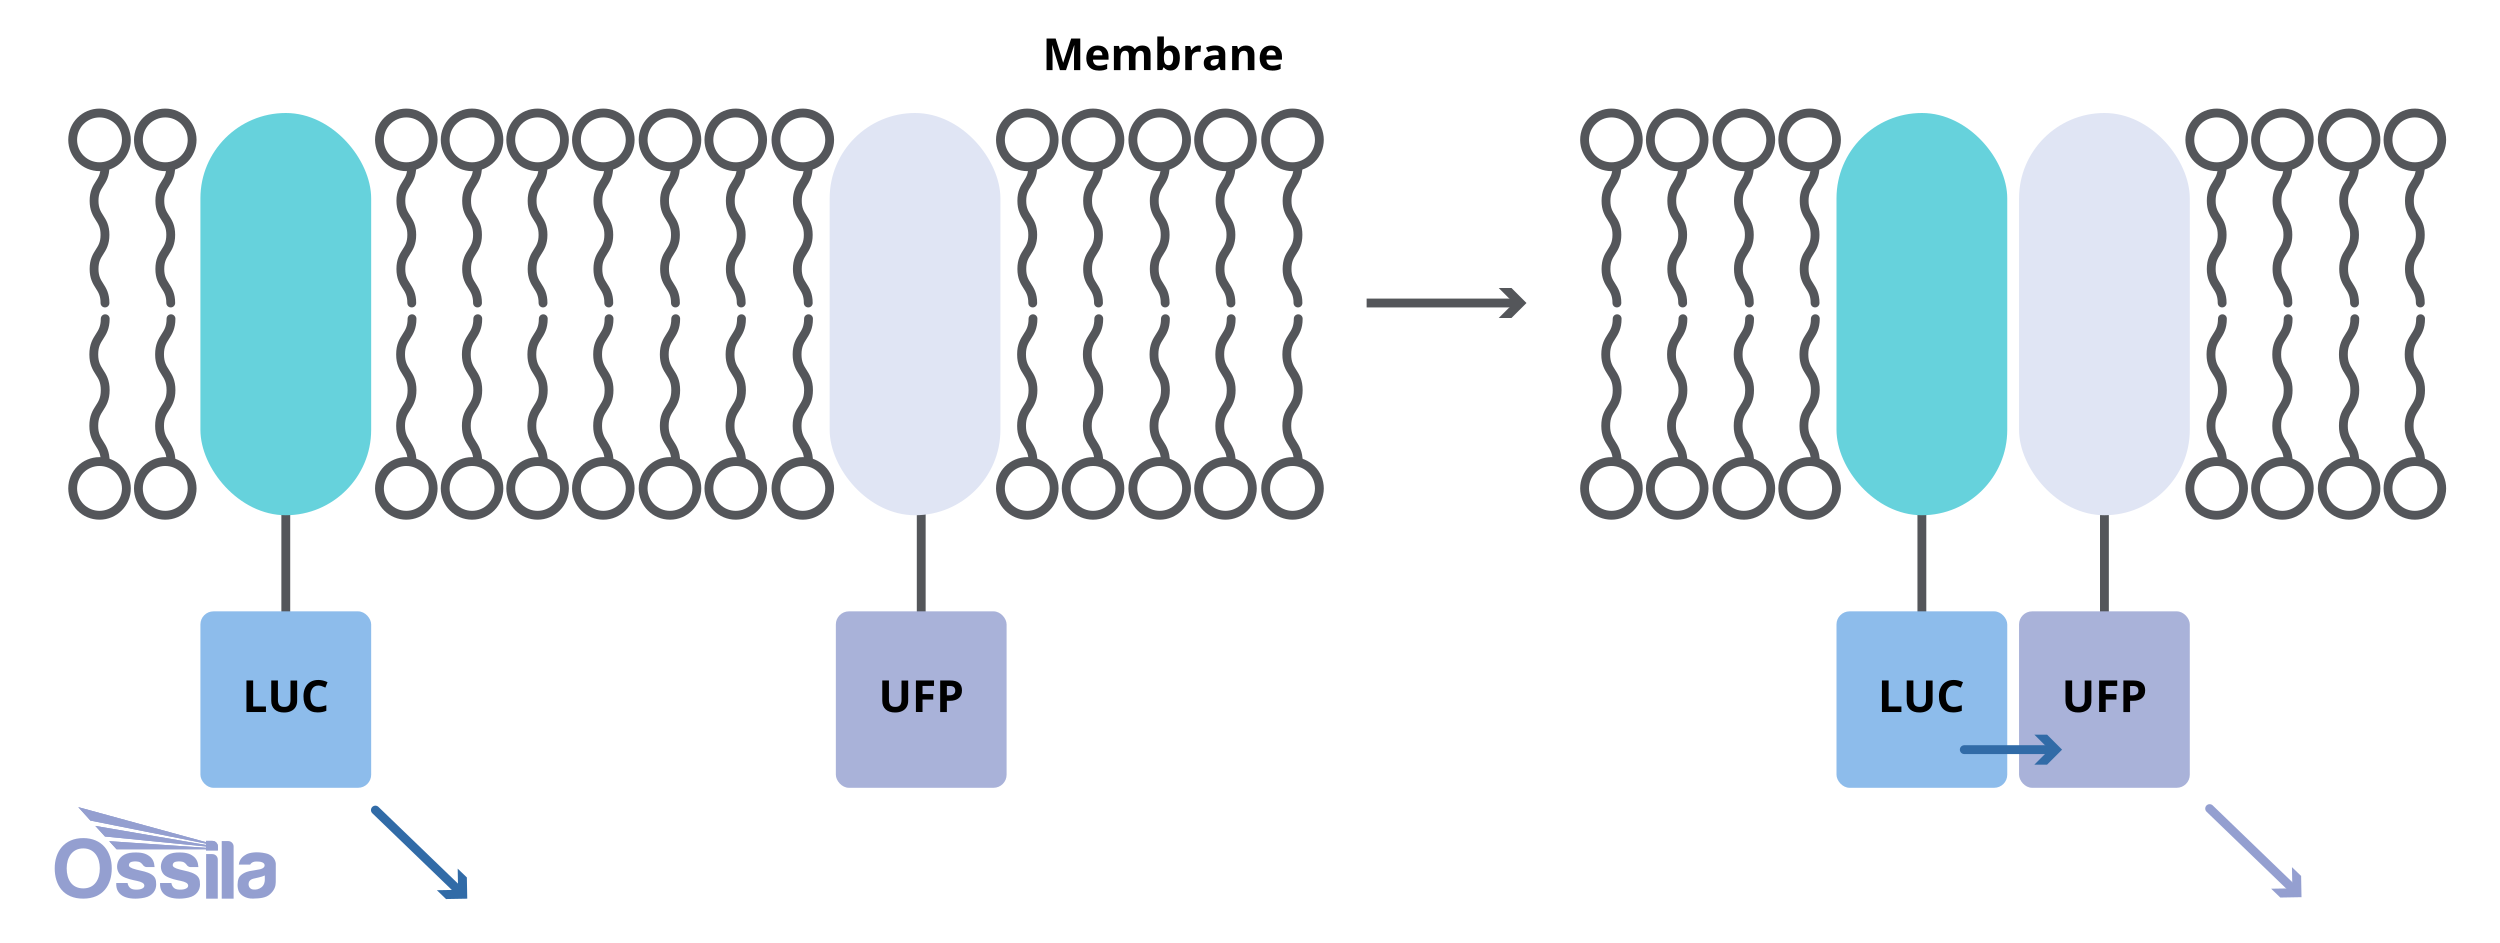<svg viewBox="0 0 848 320" xmlns:xlink="http://www.w3.org/1999/xlink" height="320" width="848" xmlns="http://www.w3.org/2000/svg">
  <defs>
    <style>
      .cls-1 {
        stroke-miterlimit: 10;
      }

      .cls-1, .cls-2 {
        stroke: #54565a;
      }

      .cls-1, .cls-2, .cls-3, .cls-4, .cls-5 {
        fill: none;
      }

      .cls-1, .cls-2, .cls-4, .cls-5 {
        stroke-width: 3px;
      }

      .cls-6 {
        fill: #e0e5f4;
      }

      .cls-7 {
        fill: #316ba7;
      }

      .cls-8 {
        fill: #66d2dc;
      }

      .cls-9 {
        fill: #54565a;
      }

      .cls-2, .cls-4, .cls-5 {
        stroke-linecap: round;
        stroke-linejoin: round;
      }

      .cls-4 {
        stroke: #949fd0;
      }

      .cls-10 {
        clip-path: url(#clippath-1);
      }

      .cls-11 {
        fill: #949fd0;
      }

      .cls-12 {
        clip-path: url(#clippath-3);
      }

      .cls-13 {
        clip-path: url(#clippath-2);
      }

      .cls-14 {
        fill: #a9b2d9;
      }

      .cls-5 {
        stroke: #316ba7;
      }

      .cls-15 {
        clip-path: url(#clippath);
      }

      .cls-16 {
        fill: #8dbceb;
      }
    </style>
    <clipPath id="clippath">
      <rect height="31.07" width="75" y="273.76" x="18.56" class="cls-3"></rect>
    </clipPath>
    <clipPath id="clippath-1">
      <rect height="31.07" width="75" y="273.76" x="18.56" class="cls-3"></rect>
    </clipPath>
    <clipPath id="clippath-2">
      <path d="M26.53,273.76l4.15,4.59,39.2,7.81v.45l-37.54-6.46,3.27,3.6,34.27,3.38v.44c-10.98-.76-21.86-1.49-32.84-2.25l2.51,2.76c10.14,0,20.19,0,30.33,0v.38h4.03v-1.34c0-1.04-.84-1.89-1.85-1.89h-2.18v.42l-43.34-11.88Z" class="cls-3"></path>
    </clipPath>
    <clipPath id="clippath-3">
      <rect height="31.07" width="75" y="273.76" x="18.56" class="cls-3"></rect>
    </clipPath>
  </defs>
  <g data-name="Layer 2" id="Layer_2">
    <line y2="218.67" x2="96.94" y1="152" x1="96.94" class="cls-1"></line>
    <line y2="218.67" x2="312.48" y1="152" x1="312.48" class="cls-1"></line>
    <line y2="218.67" x2="651.9" y1="152" x1="651.9" class="cls-1"></line>
    <line y2="218.67" x2="713.82" y1="152" x1="713.82" class="cls-1"></line>
  </g>
  <g data-name="Layer 1" id="Layer_1">
    <rect ry="28.96" rx="28.96" height="136.44" width="57.92" y="38.33" x="622.94" class="cls-8"></rect>
    <rect ry="28.96" rx="28.96" height="136.44" width="57.92" y="38.33" x="684.86" class="cls-6"></rect>
    <g>
      <g>
        <circle r="9.11" cy="47.44" cx="751.9" class="cls-1"></circle>
        <path d="M753.75,56.56c0,5.78-3.7,5.78-3.7,11.55,0,5.78,3.7,5.78,3.7,11.55,0,5.78-3.7,5.78-3.7,11.56,0,5.78,3.7,5.78,3.7,11.56" class="cls-2"></path>
      </g>
      <g>
        <circle r="9.11" cy="165.67" cx="751.9" class="cls-1"></circle>
        <path d="M753.84,108.11c0,6.05-3.88,6.05-3.88,12.11,0,6.05,3.88,6.05,3.88,12.11,0,6.06-3.88,6.06-3.88,12.11s3.88,6.06,3.88,12.11" class="cls-2"></path>
      </g>
    </g>
    <g>
      <g>
        <circle r="9.11" cy="47.44" cx="774.2" class="cls-1"></circle>
        <path d="M776.05,56.56c0,5.78-3.7,5.78-3.7,11.55s3.7,5.78,3.7,11.55c0,5.78-3.7,5.78-3.7,11.56,0,5.78,3.7,5.78,3.7,11.56" class="cls-2"></path>
      </g>
      <g>
        <circle r="9.11" cy="165.67" cx="774.2" class="cls-1"></circle>
        <path d="M776.14,108.11c0,6.05-3.88,6.05-3.88,12.11,0,6.05,3.88,6.05,3.88,12.11,0,6.06-3.88,6.06-3.88,12.11s3.88,6.06,3.88,12.11" class="cls-2"></path>
      </g>
    </g>
    <g>
      <g>
        <circle r="9.11" cy="47.44" cx="796.82" class="cls-1"></circle>
        <path d="M798.66,56.56c0,5.78-3.7,5.78-3.7,11.55,0,5.78,3.7,5.78,3.7,11.55,0,5.78-3.7,5.78-3.7,11.56,0,5.78,3.7,5.78,3.7,11.56" class="cls-2"></path>
      </g>
      <g>
        <circle r="9.11" cy="165.67" cx="796.82" class="cls-1"></circle>
        <path d="M798.75,108.11c0,6.05-3.88,6.05-3.88,12.11,0,6.05,3.88,6.05,3.88,12.11,0,6.06-3.88,6.06-3.88,12.11s3.88,6.06,3.88,12.11" class="cls-2"></path>
      </g>
    </g>
    <g>
      <g>
        <circle r="9.11" cy="47.44" cx="819.12" class="cls-1"></circle>
        <path d="M820.97,56.56c0,5.78-3.7,5.78-3.7,11.55,0,5.78,3.7,5.78,3.7,11.55,0,5.78-3.7,5.78-3.7,11.56,0,5.78,3.7,5.78,3.7,11.56" class="cls-2"></path>
      </g>
      <g>
        <circle r="9.11" cy="165.67" cx="819.12" class="cls-1"></circle>
        <path d="M821.06,108.11c0,6.05-3.88,6.05-3.88,12.11,0,6.05,3.88,6.05,3.88,12.11,0,6.06-3.88,6.06-3.88,12.11s3.88,6.06,3.88,12.11" class="cls-2"></path>
      </g>
    </g>
    <g>
      <g>
        <circle r="9.11" cy="47.44" cx="546.6" class="cls-1"></circle>
        <path d="M548.45,56.56c0,5.78-3.7,5.78-3.7,11.55,0,5.78,3.7,5.78,3.7,11.55,0,5.78-3.7,5.78-3.7,11.56,0,5.78,3.7,5.78,3.7,11.56" class="cls-2"></path>
      </g>
      <g>
        <circle r="9.11" cy="165.67" cx="546.6" class="cls-1"></circle>
        <path d="M548.54,108.11c0,6.05-3.88,6.05-3.88,12.11,0,6.05,3.88,6.05,3.88,12.11,0,6.06-3.88,6.06-3.88,12.11,0,6.06,3.88,6.06,3.88,12.11" class="cls-2"></path>
      </g>
    </g>
    <g>
      <g>
        <circle r="9.11" cy="47.44" cx="568.91" class="cls-1"></circle>
        <path d="M570.76,56.56c0,5.78-3.7,5.78-3.7,11.55,0,5.78,3.7,5.78,3.7,11.55,0,5.78-3.7,5.78-3.7,11.56,0,5.78,3.7,5.78,3.7,11.56" class="cls-2"></path>
      </g>
      <g>
        <circle r="9.11" cy="165.67" cx="568.91" class="cls-1"></circle>
        <path d="M570.85,108.11c0,6.05-3.88,6.05-3.88,12.11,0,6.05,3.88,6.05,3.88,12.11,0,6.06-3.88,6.06-3.88,12.11s3.88,6.06,3.88,12.11" class="cls-2"></path>
      </g>
    </g>
    <g>
      <g>
        <circle r="9.11" cy="47.44" cx="591.52" class="cls-1"></circle>
        <path d="M593.37,56.56c0,5.78-3.7,5.78-3.7,11.55,0,5.78,3.7,5.78,3.7,11.55,0,5.78-3.7,5.78-3.7,11.56,0,5.78,3.7,5.78,3.7,11.56" class="cls-2"></path>
      </g>
      <g>
        <circle r="9.11" cy="165.67" cx="591.52" class="cls-1"></circle>
        <path d="M593.46,108.11c0,6.05-3.88,6.05-3.88,12.11,0,6.05,3.88,6.05,3.88,12.11,0,6.06-3.88,6.06-3.88,12.11,0,6.06,3.88,6.06,3.88,12.11" class="cls-2"></path>
      </g>
    </g>
    <g>
      <g>
        <circle r="9.11" cy="47.44" cx="613.83" class="cls-1"></circle>
        <path d="M615.67,56.56c0,5.78-3.7,5.78-3.7,11.55,0,5.78,3.7,5.78,3.7,11.55,0,5.78-3.7,5.78-3.7,11.56,0,5.78,3.7,5.78,3.7,11.56" class="cls-2"></path>
      </g>
      <g>
        <circle r="9.11" cy="165.67" cx="613.83" class="cls-1"></circle>
        <path d="M615.76,108.11c0,6.05-3.88,6.05-3.88,12.11,0,6.05,3.88,6.05,3.88,12.11,0,6.06-3.88,6.06-3.88,12.11s3.88,6.06,3.88,12.11" class="cls-2"></path>
      </g>
    </g>
    <rect ry="28.96" rx="28.96" height="136.44" width="57.92" y="38.33" x="281.42" class="cls-6"></rect>
    <g>
      <g>
        <circle r="9.11" cy="47.44" cx="348.46" class="cls-1"></circle>
        <path d="M350.3,56.56c0,5.78-3.7,5.78-3.7,11.55s3.7,5.78,3.7,11.55c0,5.78-3.7,5.78-3.7,11.56s3.7,5.78,3.7,11.56" class="cls-2"></path>
      </g>
      <g>
        <circle r="9.11" cy="165.67" cx="348.46" class="cls-1"></circle>
        <path d="M350.39,108.11c0,6.05-3.88,6.05-3.88,12.11,0,6.05,3.88,6.05,3.88,12.11,0,6.06-3.88,6.06-3.88,12.11s3.88,6.06,3.88,12.11" class="cls-2"></path>
      </g>
    </g>
    <g>
      <g>
        <circle r="9.11" cy="47.44" cx="370.76" class="cls-1"></circle>
        <path d="M372.61,56.56c0,5.78-3.7,5.78-3.7,11.55s3.7,5.78,3.7,11.55c0,5.78-3.7,5.78-3.7,11.56,0,5.78,3.7,5.78,3.7,11.56" class="cls-2"></path>
      </g>
      <g>
        <circle r="9.11" cy="165.67" cx="370.76" class="cls-1"></circle>
        <path d="M372.7,108.11c0,6.05-3.88,6.05-3.88,12.11,0,6.05,3.88,6.05,3.88,12.11,0,6.06-3.88,6.06-3.88,12.11,0,6.06,3.88,6.06,3.88,12.11" class="cls-2"></path>
      </g>
    </g>
    <g>
      <g>
        <circle r="9.11" cy="47.44" cx="393.37" class="cls-1"></circle>
        <path d="M395.22,56.56c0,5.78-3.7,5.78-3.7,11.55,0,5.78,3.7,5.78,3.7,11.55,0,5.78-3.7,5.78-3.7,11.56,0,5.78,3.7,5.78,3.7,11.56" class="cls-2"></path>
      </g>
      <g>
        <circle r="9.11" cy="165.67" cx="393.37" class="cls-1"></circle>
        <path d="M395.31,108.11c0,6.05-3.88,6.05-3.88,12.11,0,6.05,3.88,6.05,3.88,12.11,0,6.06-3.88,6.06-3.88,12.11s3.88,6.06,3.88,12.11" class="cls-2"></path>
      </g>
    </g>
    <g>
      <g>
        <circle r="9.11" cy="47.44" cx="415.68" class="cls-1"></circle>
        <path d="M417.53,56.56c0,5.78-3.7,5.78-3.7,11.55s3.7,5.78,3.7,11.55c0,5.78-3.7,5.78-3.7,11.56,0,5.78,3.7,5.78,3.7,11.56" class="cls-2"></path>
      </g>
      <g>
        <circle r="9.11" cy="165.67" cx="415.68" class="cls-1"></circle>
        <path d="M417.62,108.11c0,6.05-3.88,6.05-3.88,12.11,0,6.05,3.88,6.05,3.88,12.11,0,6.06-3.88,6.06-3.88,12.11,0,6.06,3.88,6.06,3.88,12.11" class="cls-2"></path>
      </g>
    </g>
    <g>
      <g>
        <circle r="9.11" cy="47.44" cx="438.42" class="cls-1"></circle>
        <path d="M440.27,56.56c0,5.78-3.7,5.78-3.7,11.55,0,5.78,3.7,5.78,3.7,11.55,0,5.78-3.7,5.78-3.7,11.56,0,5.78,3.7,5.78,3.7,11.56" class="cls-2"></path>
      </g>
      <g>
        <circle r="9.11" cy="165.67" cx="438.42" class="cls-1"></circle>
        <path d="M440.36,108.11c0,6.05-3.88,6.05-3.88,12.11,0,6.05,3.88,6.05,3.88,12.11,0,6.06-3.88,6.06-3.88,12.11,0,6.06,3.88,6.06,3.88,12.11" class="cls-2"></path>
      </g>
    </g>
    <g>
      <line y2="102.78" x2="514.35" y1="102.78" x1="463.56" class="cls-1"></line>
      <polygon points="508.37 107.86 513.46 102.78 508.37 97.69 512.69 97.69 517.78 102.78 512.69 107.86 508.37 107.86" class="cls-9"></polygon>
    </g>
    <g>
      <path d="M359.53,23.78l-2.58-8.4h-.07c.09,1.71.14,2.85.14,3.42v4.98h-2.03v-10.71h3.09l2.53,8.19h.04l2.69-8.19h3.09v10.71h-2.12v-5.07c0-.24,0-.51.01-.83,0-.31.04-1.14.1-2.49h-.07l-2.76,8.39h-2.08Z"></path>
      <path d="M372.67,23.93c-1.32,0-2.35-.36-3.09-1.09-.74-.73-1.11-1.76-1.11-3.09s.34-2.43,1.03-3.18c.69-.75,1.63-1.12,2.85-1.12s2.06.33,2.7.99.97,1.57.97,2.73v1.08h-5.28c.02.63.21,1.13.56,1.49s.84.54,1.48.54c.49,0,.96-.05,1.4-.15s.9-.27,1.38-.49v1.73c-.39.2-.81.34-1.25.44-.44.09-.99.14-1.63.14ZM372.36,17.03c-.47,0-.84.15-1.11.45-.27.3-.42.73-.46,1.28h3.13c0-.55-.15-.98-.43-1.28-.28-.3-.66-.45-1.13-.45Z"></path>
      <path d="M385.16,23.78h-2.23v-4.78c0-.59-.1-1.03-.3-1.33-.2-.29-.51-.44-.93-.44-.57,0-.99.21-1.25.63-.26.42-.39,1.11-.39,2.07v3.85h-2.23v-8.19h1.71l.3,1.05h.12c.22-.38.54-.67.95-.88.41-.21.89-.32,1.43-.32,1.23,0,2.06.4,2.49,1.2h.2c.22-.38.54-.68.97-.89.43-.21.91-.31,1.45-.31.93,0,1.63.24,2.11.71s.71,1.24.71,2.29v5.34h-2.24v-4.78c0-.59-.1-1.03-.3-1.33-.2-.29-.51-.44-.93-.44-.55,0-.96.2-1.23.59-.27.39-.41,1.01-.41,1.86v4.11Z"></path>
      <path d="M397.11,15.44c.97,0,1.72.38,2.27,1.13.55.75.82,1.79.82,3.1s-.28,2.4-.85,3.14c-.56.74-1.33,1.11-2.3,1.11s-1.72-.35-2.26-1.05h-.15l-.37.9h-1.71v-11.4h2.23v2.65c0,.34-.03.88-.09,1.62h.09c.52-.81,1.3-1.21,2.32-1.21ZM396.4,17.23c-.55,0-.96.17-1.21.51-.25.34-.39.9-.39,1.68v.24c0,.88.13,1.51.39,1.89.26.38.67.57,1.24.57.46,0,.82-.21,1.09-.63.27-.42.41-1.04.41-1.84s-.14-1.41-.41-1.81c-.27-.4-.65-.6-1.12-.6Z"></path>
      <path d="M406.62,15.44c.3,0,.55.02.75.07l-.17,2.09c-.18-.05-.4-.07-.66-.07-.71,0-1.27.18-1.67.55-.4.37-.6.88-.6,1.54v4.17h-2.23v-8.19h1.69l.33,1.38h.11c.25-.46.6-.83,1.03-1.11.43-.28.9-.42,1.41-.42Z"></path>
      <path d="M414.06,23.78l-.43-1.11h-.06c-.38.47-.76.8-1.16.99-.4.18-.92.27-1.56.27-.79,0-1.41-.22-1.86-.67-.45-.45-.68-1.09-.68-1.92s.3-1.51.91-1.92c.61-.41,1.52-.64,2.75-.68l1.42-.04v-.36c0-.83-.42-1.24-1.27-1.24-.65,0-1.42.2-2.31.59l-.74-1.51c.94-.49,1.99-.74,3.13-.74s1.94.24,2.53.72.88,1.21.88,2.18v5.46h-1.56ZM413.4,19.99l-.86.03c-.65.02-1.13.14-1.45.35s-.48.54-.48.98c0,.63.36.95,1.08.95.52,0,.93-.15,1.24-.45.31-.3.46-.69.46-1.19v-.67Z"></path>
      <path d="M425.48,23.78h-2.23v-4.78c0-.59-.1-1.03-.31-1.33-.21-.29-.54-.44-1-.44-.62,0-1.08.21-1.35.63-.28.42-.42,1.11-.42,2.08v3.85h-2.23v-8.19h1.71l.3,1.05h.12c.25-.4.59-.7,1.03-.9.44-.2.93-.3,1.49-.3.95,0,1.67.26,2.17.77.49.51.74,1.26.74,2.23v5.34Z"></path>
      <path d="M431.49,23.93c-1.32,0-2.35-.36-3.09-1.09-.74-.73-1.11-1.76-1.11-3.09s.34-2.43,1.03-3.18c.69-.75,1.63-1.12,2.85-1.12s2.06.33,2.7.99.97,1.57.97,2.73v1.08h-5.28c.02.63.21,1.13.56,1.49s.84.54,1.48.54c.49,0,.96-.05,1.4-.15s.9-.27,1.38-.49v1.73c-.39.2-.81.34-1.25.44-.44.09-.99.14-1.63.14ZM431.17,17.03c-.47,0-.84.15-1.11.45-.27.3-.42.73-.46,1.28h3.13c0-.55-.15-.98-.43-1.28-.28-.3-.66-.45-1.13-.45Z"></path>
    </g>
    <g>
      <g>
        <circle r="9.11" cy="47.44" cx="182.35" class="cls-1"></circle>
        <path d="M184.19,56.56c0,5.78-3.7,5.78-3.7,11.55,0,5.78,3.7,5.78,3.7,11.55,0,5.78-3.7,5.78-3.7,11.56,0,5.78,3.7,5.78,3.7,11.56" class="cls-2"></path>
      </g>
      <g>
        <circle r="9.11" cy="165.67" cx="182.35" class="cls-1"></circle>
        <path d="M184.28,108.11c0,6.05-3.88,6.05-3.88,12.11,0,6.05,3.88,6.05,3.88,12.11,0,6.06-3.88,6.06-3.88,12.11,0,6.06,3.88,6.06,3.88,12.11" class="cls-2"></path>
      </g>
    </g>
    <g>
      <g>
        <circle r="9.11" cy="47.44" cx="204.65" class="cls-1"></circle>
        <path d="M206.5,56.56c0,5.78-3.7,5.78-3.7,11.55,0,5.78,3.7,5.78,3.7,11.55,0,5.78-3.7,5.78-3.7,11.56,0,5.78,3.7,5.78,3.7,11.56" class="cls-2"></path>
      </g>
      <g>
        <circle r="9.11" cy="165.67" cx="204.65" class="cls-1"></circle>
        <path d="M206.59,108.11c0,6.05-3.88,6.05-3.88,12.11,0,6.05,3.88,6.05,3.88,12.11,0,6.06-3.88,6.06-3.88,12.11,0,6.06,3.88,6.06,3.88,12.11" class="cls-2"></path>
      </g>
    </g>
    <g>
      <g>
        <circle r="9.11" cy="47.44" cx="227.26" class="cls-1"></circle>
        <path d="M229.11,56.56c0,5.78-3.7,5.78-3.7,11.55,0,5.78,3.7,5.78,3.7,11.55,0,5.78-3.7,5.78-3.7,11.56,0,5.78,3.7,5.78,3.7,11.56" class="cls-2"></path>
      </g>
      <g>
        <circle r="9.11" cy="165.67" cx="227.26" class="cls-1"></circle>
        <path d="M229.2,108.11c0,6.05-3.88,6.05-3.88,12.11,0,6.05,3.88,6.05,3.88,12.11,0,6.06-3.88,6.06-3.88,12.11,0,6.06,3.88,6.06,3.88,12.11" class="cls-2"></path>
      </g>
    </g>
    <g>
      <g>
        <circle r="9.11" cy="47.44" cx="249.57" class="cls-1"></circle>
        <path d="M251.42,56.56c0,5.78-3.7,5.78-3.7,11.55,0,5.78,3.7,5.78,3.7,11.55,0,5.78-3.7,5.78-3.7,11.56,0,5.78,3.7,5.78,3.7,11.56" class="cls-2"></path>
      </g>
      <g>
        <circle r="9.11" cy="165.67" cx="249.57" class="cls-1"></circle>
        <path d="M251.51,108.11c0,6.05-3.88,6.05-3.88,12.11,0,6.05,3.88,6.05,3.88,12.11,0,6.06-3.88,6.06-3.88,12.11,0,6.06,3.88,6.06,3.88,12.11" class="cls-2"></path>
      </g>
    </g>
    <g>
      <g>
        <circle r="9.11" cy="47.44" cx="272.31" class="cls-1"></circle>
        <path d="M274.16,56.56c0,5.78-3.7,5.78-3.7,11.55s3.7,5.78,3.7,11.55c0,5.78-3.7,5.78-3.7,11.56s3.7,5.78,3.7,11.56" class="cls-2"></path>
      </g>
      <g>
        <circle r="9.11" cy="165.67" cx="272.31" class="cls-1"></circle>
        <path d="M274.25,108.11c0,6.05-3.88,6.05-3.88,12.11,0,6.05,3.88,6.05,3.88,12.11,0,6.06-3.88,6.06-3.88,12.11,0,6.06,3.88,6.06,3.88,12.11" class="cls-2"></path>
      </g>
    </g>
    <g>
      <g>
        <circle r="9.11" cy="47.44" cx="137.82" class="cls-1"></circle>
        <path d="M139.67,56.56c0,5.78-3.7,5.78-3.7,11.55,0,5.78,3.7,5.78,3.7,11.55,0,5.78-3.7,5.78-3.7,11.56,0,5.78,3.7,5.78,3.7,11.56" class="cls-2"></path>
      </g>
      <g>
        <circle r="9.11" cy="165.67" cx="137.82" class="cls-1"></circle>
        <path d="M139.76,108.11c0,6.05-3.88,6.05-3.88,12.11,0,6.05,3.88,6.05,3.88,12.11,0,6.06-3.88,6.06-3.88,12.11,0,6.06,3.88,6.06,3.88,12.11" class="cls-2"></path>
      </g>
    </g>
    <g>
      <g>
        <circle r="9.11" cy="47.44" cx="160.12" class="cls-1"></circle>
        <path d="M161.97,56.56c0,5.78-3.7,5.78-3.7,11.55,0,5.78,3.7,5.78,3.7,11.55,0,5.78-3.7,5.78-3.7,11.56,0,5.78,3.7,5.78,3.7,11.56" class="cls-2"></path>
      </g>
      <g>
        <circle r="9.11" cy="165.67" cx="160.12" class="cls-1"></circle>
        <path d="M162.06,108.11c0,6.05-3.88,6.05-3.88,12.11,0,6.05,3.88,6.05,3.88,12.11,0,6.06-3.88,6.06-3.88,12.11,0,6.06,3.88,6.06,3.88,12.11" class="cls-2"></path>
      </g>
    </g>
    <rect ry="28.96" rx="28.96" height="136.44" width="57.92" y="38.33" x="67.98" class="cls-8"></rect>
    <g>
      <g>
        <circle r="9.11" cy="47.44" cx="33.76" class="cls-1"></circle>
        <path d="M35.61,56.56c0,5.78-3.7,5.78-3.7,11.55,0,5.78,3.7,5.78,3.7,11.55,0,5.78-3.7,5.78-3.7,11.56,0,5.78,3.7,5.78,3.7,11.56" class="cls-2"></path>
      </g>
      <g>
        <circle r="9.11" cy="165.67" cx="33.76" class="cls-1"></circle>
        <path d="M35.69,108.11c0,6.05-3.88,6.05-3.88,12.11s3.88,6.05,3.88,12.11-3.88,6.06-3.88,12.11,3.88,6.06,3.88,12.11" class="cls-2"></path>
      </g>
    </g>
    <g>
      <g>
        <circle r="9.11" cy="47.44" cx="56.06" class="cls-1"></circle>
        <path d="M57.91,56.56c0,5.78-3.7,5.78-3.7,11.55,0,5.78,3.7,5.78,3.7,11.55,0,5.78-3.7,5.78-3.7,11.56,0,5.78,3.7,5.78,3.7,11.56" class="cls-2"></path>
      </g>
      <g>
        <circle r="9.11" cy="165.67" cx="56.06" class="cls-1"></circle>
        <path d="M58,108.11c0,6.05-3.88,6.05-3.88,12.11s3.88,6.05,3.88,12.11-3.88,6.06-3.88,12.11,3.88,6.06,3.88,12.11" class="cls-2"></path>
      </g>
    </g>
    <g data-name="blue watermark" id="blue_watermark">
      <g class="cls-15">
        <g class="cls-10">
          <path d="M89.82,298.48c0,.5-.15,1.7-1.07,2.44-.92.74-1.95.92-2.95.79-1-.13-1.52-1.02-1.49-1.82.03-.8.38-1.49,1.6-1.83,1.22-.33,2.63-.5,3.91-1.1v1.52ZM90.19,289.46c-2.99-.68-5.4-.29-6.6.32-1.2.61-2.45,1.73-2.57,3.5h3.83s.43-1.03,2.06-1.06c1.63-.03,2.64.35,2.82,1.08.17.73-.44,1.29-1.44,1.54-1,.25-2.6.42-3.71.65-1.12.23-3.13,1.07-3.63,2.42-.49,1.35-.51,3.18.04,4.43.55,1.25,2.39,2.54,4.83,2.47,2.44-.07,4.4-.23,5.83-1.54,1.44-1.31,1.89-2.67,1.89-4.08s.01-5.7.01-6.18-.38-2.87-3.37-3.55" class="cls-11"></path>
          <path d="M30.68,278.35l39.19,7.81v.45l-37.54-6.46,3.27,3.6,34.27,3.38v.44c-10.98-.76-21.86-1.49-32.84-2.25l2.51,2.76c10.14,0,20.19,0,30.33,0v.38h4.03v-1.34c0-1.04-.83-1.89-1.85-1.89h-2.18v.42l-43.34-11.88,4.15,4.59Z" class="cls-11"></path>
        </g>
        <g class="cls-13">
          <rect height="14.7" width="47.38" y="273.76" x="26.53" class="cls-11"></rect>
        </g>
        <g class="cls-12">
          <path d="M77.39,285.29h-2.18v19.53h4.03v-17.68c0-1.02-.83-1.85-1.85-1.85" class="cls-11"></path>
          <path d="M72.05,289.71h-2.13v15.11h3.95v-13.29c0-1-.82-1.81-1.81-1.81" class="cls-11"></path>
          <path d="M66.13,296.54c-1.36-.83-3.05-1.09-5.05-1.58s-2.48-1.01-2.49-1.49c0-.48.28-.97.85-1.12.57-.15,1.49-.26,2.45-.04.96.22,1.46,1.15,1.69,1.38.24.23.66.41.95.41h2.76c-.1-1.64-.61-2.85-1.8-3.72-1.19-.87-2.65-1.36-5.64-1.19-2.99.17-4.59,1.71-5.09,3.47-.51,1.76.03,3.55,1.44,4.47,1.41.92,3.74,1.38,5.17,1.68,1.42.31,2.53.75,2.45,1.7-.07.95-1.68,1.44-3.58,1.2-1.91-.24-2.1-2.2-2.1-2.2h-3.85c-.13,2.51,1.07,3.88,2.63,4.6,1.55.73,4.21.99,7.02.36,2.82-.62,3.89-2.63,3.9-4.4.02-1.77-.35-2.71-1.71-3.54" class="cls-11"></path>
          <path d="M51.27,296.54c-1.36-.83-3.05-1.09-5.05-1.58s-2.48-1.01-2.49-1.49c0-.48.28-.97.85-1.12.57-.15,1.49-.26,2.45-.04.96.22,1.46,1.15,1.69,1.38.24.23.66.41.95.41h2.76c-.1-1.64-.61-2.85-1.8-3.72-1.19-.87-2.65-1.36-5.64-1.19-2.99.17-4.59,1.71-5.09,3.47-.51,1.76.03,3.55,1.44,4.47,1.41.92,3.74,1.38,5.17,1.68,1.42.31,2.53.75,2.45,1.7-.07.95-1.68,1.44-3.58,1.2-1.91-.24-2.1-2.2-2.1-2.2h-3.85c-.13,2.51,1.07,3.88,2.63,4.6,1.55.73,4.21.99,7.02.36,2.82-.62,3.89-2.63,3.9-4.4.02-1.77-.35-2.71-1.71-3.54" class="cls-11"></path>
          <path d="M28.23,301.34c-3.89,0-5.61-3.05-5.61-6.79s1.89-6.77,5.62-6.77,5.62,3.03,5.62,6.77-1.73,6.79-5.62,6.79M28.24,284.28c-6.42,0-9.68,4.59-9.68,10.26s2.96,10.28,9.66,10.28,9.69-4.62,9.69-10.28-3.26-10.26-9.68-10.26" class="cls-11"></path>
        </g>
      </g>
    </g>
    <rect ry="4.44" rx="4.44" height="59.85" width="57.92" y="207.37" x="67.98" class="cls-16"></rect>
    <rect ry="4.44" rx="4.44" height="59.85" width="57.92" y="207.37" x="283.52" class="cls-14"></rect>
    <rect ry="4.44" rx="4.44" height="59.85" width="57.92" y="207.37" x="622.94" class="cls-16"></rect>
    <rect ry="4.44" rx="4.44" height="59.85" width="57.92" y="207.37" x="684.86" class="cls-14"></rect>
    <g>
      <path d="M83.6,241.52v-10.71h2.27v8.83h4.34v1.88h-6.61Z"></path>
      <path d="M100.79,230.82v6.93c0,.79-.18,1.48-.53,2.08-.35.6-.87,1.05-1.53,1.37-.67.32-1.46.48-2.37.48-1.38,0-2.45-.35-3.21-1.06-.76-.71-1.14-1.67-1.14-2.9v-6.9h2.26v6.56c0,.83.17,1.43.5,1.82s.88.58,1.65.58,1.28-.19,1.62-.58c.33-.39.5-1,.5-1.83v-6.54h2.26Z"></path>
      <path d="M107.96,232.55c-.86,0-1.52.32-1.99.96-.47.64-.7,1.54-.7,2.68,0,2.39.9,3.58,2.69,3.58.75,0,1.66-.19,2.73-.56v1.9c-.88.37-1.86.55-2.94.55-1.56,0-2.75-.47-3.57-1.42-.83-.95-1.24-2.3-1.24-4.07,0-1.11.2-2.09.61-2.93.41-.84.99-1.48,1.75-1.93.76-.45,1.65-.67,2.67-.67s2.08.25,3.13.75l-.73,1.85c-.4-.19-.8-.36-1.21-.5s-.8-.21-1.19-.21Z"></path>
    </g>
    <g>
      <path d="M308.05,230.82v6.93c0,.79-.18,1.48-.53,2.08-.35.6-.87,1.05-1.53,1.37-.67.32-1.46.48-2.37.48-1.38,0-2.45-.35-3.21-1.06-.76-.71-1.14-1.67-1.14-2.9v-6.9h2.26v6.56c0,.83.17,1.43.5,1.82s.88.58,1.65.58,1.28-.19,1.62-.58c.33-.39.5-1,.5-1.83v-6.54h2.26Z"></path>
      <path d="M312.91,241.52h-2.23v-10.71h6.14v1.86h-3.9v2.76h3.63v1.85h-3.63v4.23Z"></path>
      <path d="M326.3,234.16c0,1.15-.36,2.03-1.08,2.64-.72.61-1.75.92-3.07.92h-.97v3.81h-2.27v-10.71h3.42c1.3,0,2.29.28,2.96.84.68.56,1.01,1.39,1.01,2.5ZM321.18,235.86h.75c.7,0,1.22-.14,1.57-.41.35-.28.52-.68.52-1.2s-.15-.93-.44-1.18c-.29-.25-.75-.38-1.37-.38h-1.03v3.18Z"></path>
    </g>
    <g>
      <path d="M638.35,241.52v-10.71h2.27v8.83h4.34v1.88h-6.61Z"></path>
      <path d="M655.54,230.82v6.93c0,.79-.18,1.48-.53,2.08-.35.6-.87,1.05-1.53,1.37-.67.32-1.46.48-2.37.48-1.38,0-2.45-.35-3.21-1.06-.76-.71-1.14-1.67-1.14-2.9v-6.9h2.26v6.56c0,.83.17,1.43.5,1.82s.88.58,1.65.58,1.28-.19,1.62-.58c.33-.39.5-1,.5-1.83v-6.54h2.26Z"></path>
      <path d="M662.71,232.55c-.86,0-1.52.32-1.99.96-.47.64-.7,1.54-.7,2.68,0,2.39.9,3.58,2.69,3.58.75,0,1.66-.19,2.73-.56v1.9c-.88.37-1.86.55-2.94.55-1.56,0-2.75-.47-3.57-1.42-.83-.95-1.24-2.3-1.24-4.07,0-1.11.2-2.09.61-2.93.41-.84.99-1.48,1.75-1.93.76-.45,1.65-.67,2.67-.67s2.08.25,3.13.75l-.73,1.85c-.4-.19-.8-.36-1.21-.5s-.8-.21-1.19-.21Z"></path>
    </g>
    <g>
      <path d="M709.39,230.82v6.93c0,.79-.18,1.48-.53,2.08-.35.6-.87,1.05-1.53,1.37-.67.32-1.46.48-2.37.48-1.38,0-2.45-.35-3.21-1.06-.76-.71-1.14-1.67-1.14-2.9v-6.9h2.26v6.56c0,.83.17,1.43.5,1.82s.88.58,1.65.58,1.28-.19,1.62-.58c.33-.39.5-1,.5-1.83v-6.54h2.26Z"></path>
      <path d="M714.25,241.52h-2.23v-10.71h6.14v1.86h-3.9v2.76h3.63v1.85h-3.63v4.23Z"></path>
      <path d="M727.64,234.16c0,1.15-.36,2.03-1.08,2.64-.72.61-1.75.92-3.07.92h-.97v3.81h-2.27v-10.71h3.42c1.3,0,2.29.28,2.96.84.68.56,1.01,1.39,1.01,2.5ZM722.52,235.86h.75c.7,0,1.22-.14,1.57-.41.35-.28.52-.68.52-1.2s-.15-.93-.44-1.18c-.29-.25-.75-.38-1.37-.38h-1.03v3.18Z"></path>
    </g>
    <g>
      <line y2="302.45" x2="156.02" y1="274.78" x1="127.33" class="cls-5"></line>
      <polygon points="148.19 301.96 155.38 301.83 155.25 294.64 158.36 297.63 158.49 304.83 151.3 304.96 148.19 301.96" class="cls-7"></polygon>
    </g>
    <g>
      <line y2="254.28" x2="696.03" y1="254.28" x1="666.28" class="cls-5"></line>
      <polygon points="690.05 259.37 695.14 254.28 690.05 249.19 694.37 249.19 699.46 254.28 694.37 259.37 690.05 259.37" class="cls-7"></polygon>
    </g>
    <g>
      <line y2="301.94" x2="778.2" y1="274.27" x1="749.51" class="cls-4"></line>
      <polygon points="770.37 301.45 777.56 301.32 777.43 294.13 780.54 297.13 780.67 304.32 773.48 304.45 770.37 301.45" class="cls-11"></polygon>
    </g>
  </g>
</svg>